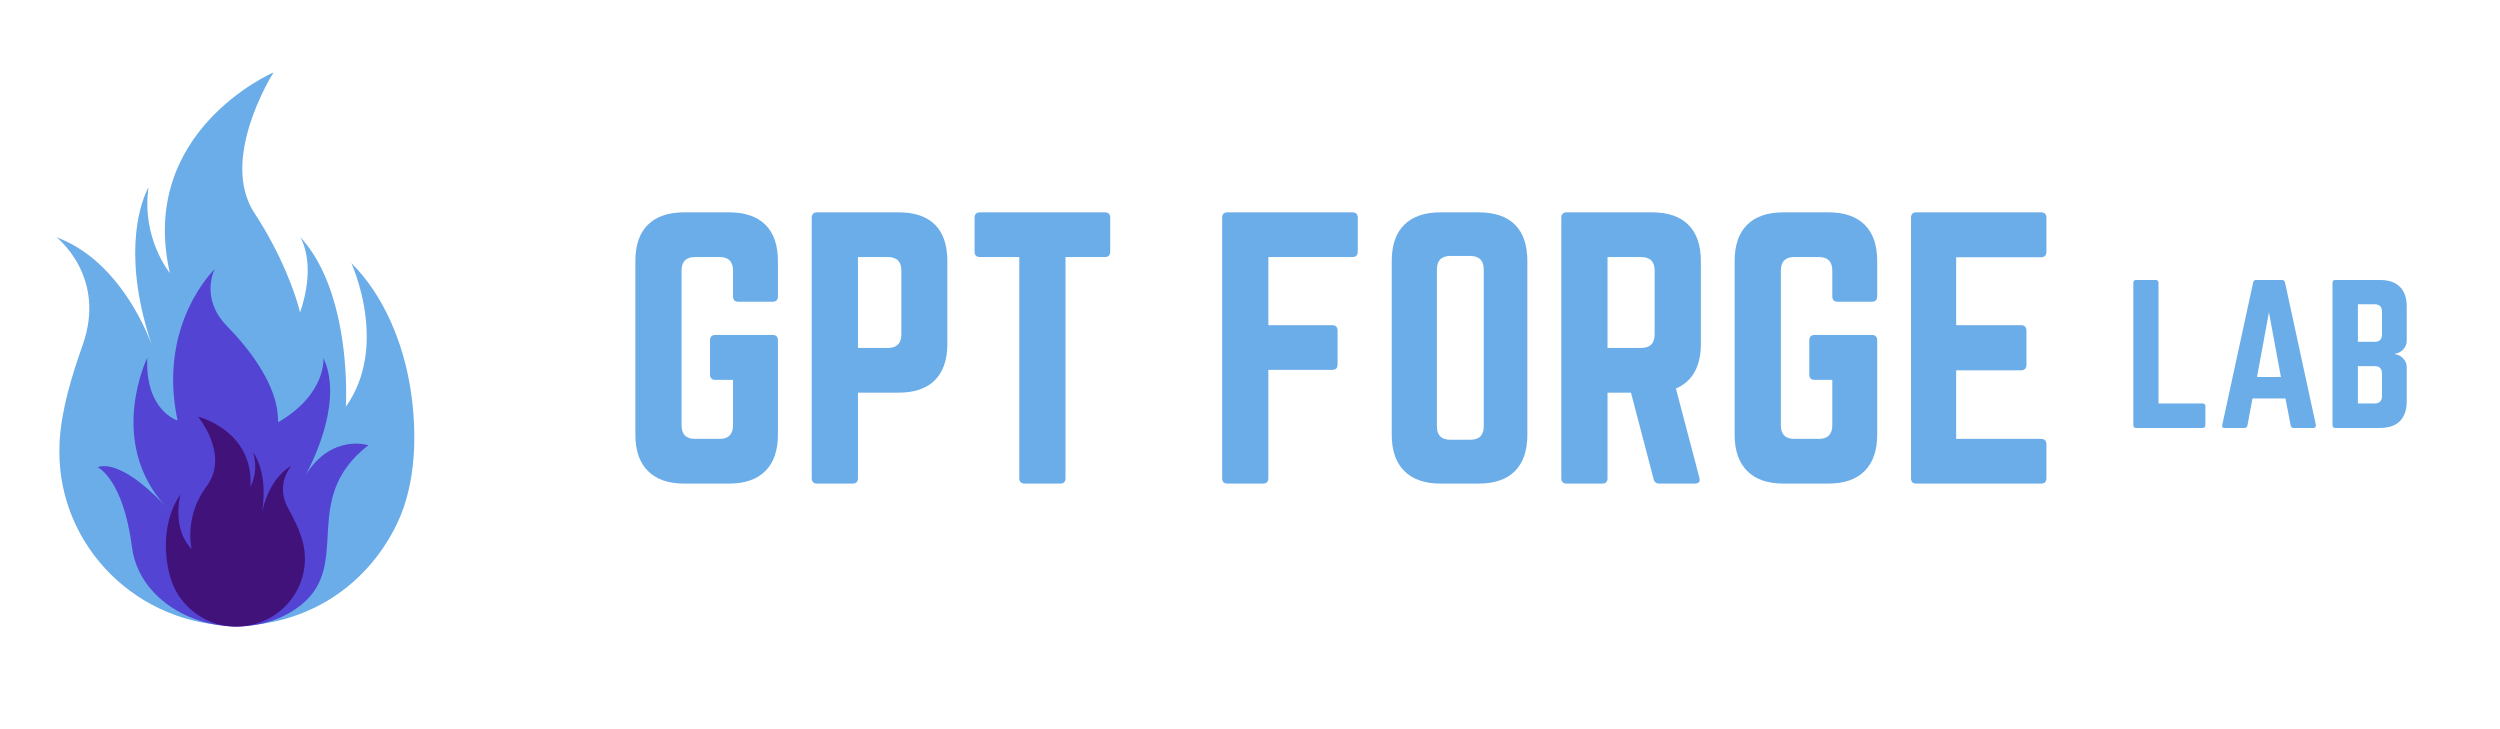 <svg xmlns="http://www.w3.org/2000/svg" xmlns:xlink="http://www.w3.org/1999/xlink" width="240" zoomAndPan="magnify" viewBox="0 0 180 52.5" height="70" preserveAspectRatio="xMidYMid meet" version="1.0"><defs><g/><clipPath id="1c2931326f"><path d="M 4.062 5.199 L 30 5.199 L 30 46 L 4.062 46 Z M 4.062 5.199 " clip-rule="nonzero"/></clipPath></defs><g clip-path="url(#1c2931326f)"><path fill="#6bade8" d="M 29.781 32.875 C 29.656 34.562 29.293 36.223 28.594 37.688 C 27.461 40.051 25.691 42.031 23.41 43.348 C 21.469 44.465 19.242 45.051 17 45.051 C 9.973 45.051 4.273 39.438 4.273 32.508 C 4.273 32.266 4.281 32.027 4.293 31.789 C 4.43 29.422 5.18 27.043 5.961 24.816 C 7.695 19.883 4.066 17.082 4.066 17.082 C 6.777 18.078 8.602 20.379 9.688 22.238 C 9.895 22.59 10.074 22.926 10.227 23.234 C 10.637 24.055 10.871 24.68 10.941 24.879 C 10.734 24.27 10.559 23.688 10.414 23.125 C 10.305 22.719 10.215 22.324 10.137 21.945 C 8.977 16.328 10.695 13.48 10.695 13.48 C 10.164 17.148 12.23 19.656 12.23 19.656 C 9.906 9.477 19.602 5.25 19.699 5.211 C 19.695 5.215 19.695 5.219 19.691 5.219 C 19.691 5.223 19.691 5.223 19.691 5.227 C 19.688 5.227 19.688 5.23 19.684 5.234 C 19.434 5.637 15.836 11.531 18.312 15.328 C 18.312 15.332 18.316 15.332 18.316 15.332 C 18.828 16.117 19.27 16.875 19.645 17.586 C 21.145 20.43 21.605 22.496 21.605 22.496 C 21.879 21.699 22.031 20.988 22.102 20.363 C 22.348 18.227 21.645 17.109 21.605 17.051 C 21.941 17.414 22.238 17.805 22.512 18.219 C 24.938 21.945 24.957 27.469 24.914 28.922 L 24.914 28.93 C 24.914 28.941 24.914 28.949 24.914 28.957 C 24.914 29.004 24.91 29.047 24.91 29.082 C 24.91 29.109 24.906 29.133 24.906 29.152 C 24.906 29.172 24.906 29.191 24.906 29.203 C 24.906 29.211 24.906 29.215 24.902 29.219 C 24.902 29.227 24.902 29.23 24.902 29.238 C 24.902 29.242 24.902 29.25 24.902 29.254 C 24.902 29.262 24.902 29.266 24.902 29.27 C 24.902 29.277 24.898 29.285 24.898 29.285 C 25.684 28.188 26.098 26.992 26.285 25.816 C 26.379 25.219 26.414 24.629 26.402 24.055 C 26.402 24.027 26.402 23.996 26.402 23.965 C 26.34 21.246 25.332 19.02 25.301 18.949 L 25.301 18.945 C 25.301 18.945 25.301 18.949 25.305 18.949 C 27.676 21.305 29.047 24.758 29.555 28 C 29.797 29.543 29.902 31.219 29.781 32.875 " fill-opacity="1" fill-rule="nonzero"/></g><path fill="#5344d3" d="M 24.914 28.93 C 24.914 29.094 24.906 29.203 24.902 29.254 C 24.902 29.242 24.902 29.23 24.902 29.219 C 24.906 29.215 24.906 29.211 24.906 29.203 C 24.906 29.191 24.906 29.172 24.906 29.152 C 24.906 29.133 24.91 29.109 24.91 29.082 C 24.91 29.039 24.914 28.988 24.914 28.93 " fill-opacity="1" fill-rule="nonzero"/><path fill="#5344d3" d="M 26.52 32.055 C 21.375 36.062 25.625 40.852 21.32 43.824 C 17.02 46.793 10.141 44.332 9.504 39.402 C 8.871 34.473 7.027 33.633 7.027 33.633 C 8.777 33.074 11.535 36.035 11.859 36.391 C 7.703 31.727 10.578 25.82 10.605 25.758 C 10.43 29.574 12.785 30.277 12.785 30.277 C 11.309 23.363 15.418 19.418 15.457 19.379 C 15.457 19.379 15.457 19.383 15.457 19.383 C 15.398 19.5 14.43 21.52 16.332 23.465 C 18.012 25.184 19.574 27.34 19.941 29.395 C 20.016 29.953 20.031 30.34 20.031 30.398 C 20.031 30.398 20.031 30.402 20.031 30.402 C 20.031 30.406 20.023 30.406 20.023 30.406 C 23.543 28.355 23.285 25.773 23.285 25.773 C 24.652 28.707 22.773 32.762 22.004 34.211 C 23.863 31.199 26.52 32.055 26.52 32.055 " fill-opacity="1" fill-rule="nonzero"/><path fill="#42127b" d="M 12.168 41.211 C 12.32 41.848 12.566 42.457 12.926 42.973 C 13.508 43.805 14.312 44.449 15.266 44.805 C 16.082 45.109 16.969 45.191 17.824 45.047 C 20.512 44.602 22.328 42.094 21.887 39.445 C 21.875 39.352 21.855 39.262 21.836 39.172 C 21.633 38.277 21.195 37.414 20.754 36.613 C 19.777 34.84 20.984 33.539 20.984 33.539 C 20.012 34.09 19.461 35.086 19.164 35.867 C 19.109 36.016 19.062 36.156 19.023 36.281 C 18.918 36.621 18.871 36.875 18.855 36.957 C 18.895 36.711 18.926 36.477 18.945 36.254 C 18.961 36.09 18.969 35.934 18.977 35.781 C 19.062 33.562 18.223 32.586 18.223 32.586 C 18.66 33.953 18.031 35.043 18.031 35.043 C 18.27 30.984 14.258 30 14.258 30 C 14.258 30 16.551 32.758 14.883 35 C 14.547 35.449 14.301 35.902 14.125 36.34 C 13.988 36.68 13.891 37.012 13.824 37.324 C 13.559 38.59 13.801 39.527 13.801 39.527 C 13.434 39.156 13.199 38.727 13.055 38.289 C 12.98 38.066 12.93 37.844 12.895 37.625 C 12.895 37.613 12.891 37.602 12.891 37.59 C 12.742 36.547 12.984 35.633 12.992 35.605 L 12.992 35.602 C 12.992 35.602 12.992 35.605 12.992 35.605 C 12.234 36.656 11.93 38.062 11.941 39.332 C 11.949 39.938 12.016 40.586 12.168 41.211 " fill-opacity="1" fill-rule="nonzero"/><g fill="#6bade8" fill-opacity="1"><g transform="translate(44.527, 34.819)"><g><path d="M 1.219 -3.516 L 1.219 -16.016 C 1.219 -17.172 1.52 -18.047 2.125 -18.641 C 2.727 -19.234 3.598 -19.531 4.734 -19.531 L 7.969 -19.531 C 9.102 -19.531 9.973 -19.234 10.578 -18.641 C 11.18 -18.047 11.484 -17.172 11.484 -16.016 L 11.484 -13.484 C 11.484 -13.223 11.352 -13.094 11.094 -13.094 L 8.641 -13.094 C 8.379 -13.094 8.25 -13.223 8.25 -13.484 L 8.25 -15.344 C 8.25 -15.988 7.926 -16.312 7.281 -16.312 L 5.516 -16.312 C 4.867 -16.312 4.547 -15.988 4.547 -15.344 L 4.547 -4.203 C 4.547 -3.547 4.867 -3.219 5.516 -3.219 L 7.281 -3.219 C 7.926 -3.219 8.25 -3.547 8.25 -4.203 L 8.25 -7.469 L 6.984 -7.469 C 6.723 -7.469 6.594 -7.598 6.594 -7.859 L 6.594 -10.312 C 6.594 -10.57 6.723 -10.703 6.984 -10.703 L 11.094 -10.703 C 11.352 -10.703 11.484 -10.57 11.484 -10.312 L 11.484 -3.516 C 11.484 -2.379 11.18 -1.508 10.578 -0.906 C 9.973 -0.301 9.102 0 7.969 0 L 4.734 0 C 3.598 0 2.727 -0.301 2.125 -0.906 C 1.52 -1.508 1.219 -2.379 1.219 -3.516 Z M 1.219 -3.516 "/></g></g></g><g fill="#6bade8" fill-opacity="1"><g transform="translate(57.226, 34.819)"><g><path d="M 1.219 -0.391 L 1.219 -19.141 C 1.219 -19.398 1.348 -19.531 1.609 -19.531 L 7.469 -19.531 C 8.625 -19.531 9.5 -19.234 10.094 -18.641 C 10.688 -18.047 10.984 -17.172 10.984 -16.016 L 10.984 -10.062 C 10.984 -8.926 10.688 -8.055 10.094 -7.453 C 9.5 -6.848 8.625 -6.547 7.469 -6.547 L 4.547 -6.547 L 4.547 -0.391 C 4.547 -0.129 4.414 0 4.156 0 L 1.609 0 C 1.348 0 1.219 -0.129 1.219 -0.391 Z M 4.547 -9.766 L 6.688 -9.766 C 7.344 -9.766 7.672 -10.094 7.672 -10.75 L 7.672 -15.344 C 7.672 -15.988 7.344 -16.312 6.688 -16.312 L 4.547 -16.312 Z M 4.547 -9.766 "/></g></g></g><g fill="#6bade8" fill-opacity="1"><g transform="translate(69.436, 34.819)"><g><path d="M 1.125 -19.531 L 10.109 -19.531 C 10.367 -19.531 10.5 -19.398 10.5 -19.141 L 10.5 -16.703 C 10.5 -16.441 10.367 -16.312 10.109 -16.312 L 7.281 -16.312 L 7.281 -0.391 C 7.281 -0.129 7.148 0 6.891 0 L 4.344 0 C 4.082 0 3.953 -0.129 3.953 -0.391 L 3.953 -16.312 L 1.125 -16.312 C 0.863 -16.312 0.734 -16.441 0.734 -16.703 L 0.734 -19.141 C 0.734 -19.398 0.863 -19.531 1.125 -19.531 Z M 1.125 -19.531 "/></g></g></g><g fill="#6bade8" fill-opacity="1"><g transform="translate(80.67, 34.819)"><g/></g></g><g fill="#6bade8" fill-opacity="1"><g transform="translate(86.775, 34.819)"><g><path d="M 10.984 -19.141 L 10.984 -16.703 C 10.984 -16.441 10.852 -16.312 10.594 -16.312 L 4.547 -16.312 L 4.547 -11.406 L 9.141 -11.406 C 9.398 -11.406 9.531 -11.273 9.531 -11.016 L 9.531 -8.578 C 9.531 -8.316 9.398 -8.188 9.141 -8.188 L 4.547 -8.188 L 4.547 -0.391 C 4.547 -0.129 4.414 0 4.156 0 L 1.609 0 C 1.348 0 1.219 -0.129 1.219 -0.391 L 1.219 -19.141 C 1.219 -19.398 1.348 -19.531 1.609 -19.531 L 10.594 -19.531 C 10.852 -19.531 10.984 -19.398 10.984 -19.141 Z M 10.984 -19.141 "/></g></g></g><g fill="#6bade8" fill-opacity="1"><g transform="translate(98.986, 34.819)"><g><path d="M 1.219 -3.516 L 1.219 -16.016 C 1.219 -17.172 1.52 -18.047 2.125 -18.641 C 2.727 -19.234 3.598 -19.531 4.734 -19.531 L 7.469 -19.531 C 8.625 -19.531 9.5 -19.234 10.094 -18.641 C 10.688 -18.047 10.984 -17.172 10.984 -16.016 L 10.984 -3.516 C 10.984 -2.379 10.688 -1.508 10.094 -0.906 C 9.5 -0.301 8.625 0 7.469 0 L 4.734 0 C 3.598 0 2.727 -0.301 2.125 -0.906 C 1.52 -1.508 1.219 -2.379 1.219 -3.516 Z M 5.453 -3.156 L 6.859 -3.156 C 7.516 -3.156 7.844 -3.477 7.844 -4.125 L 7.844 -15.406 C 7.844 -16.062 7.516 -16.391 6.859 -16.391 L 5.453 -16.391 C 4.797 -16.391 4.469 -16.062 4.469 -15.406 L 4.469 -4.125 C 4.469 -3.477 4.797 -3.156 5.453 -3.156 Z M 5.453 -3.156 "/></g></g></g><g fill="#6bade8" fill-opacity="1"><g transform="translate(111.196, 34.819)"><g><path d="M 11.266 -16.016 L 11.266 -10.062 C 11.266 -8.438 10.664 -7.363 9.469 -6.844 L 11.156 -0.438 C 11.238 -0.145 11.125 0 10.812 0 L 8.281 0 C 8.051 0 7.91 -0.113 7.859 -0.344 L 6.234 -6.547 L 4.547 -6.547 L 4.547 -0.391 C 4.547 -0.129 4.414 0 4.156 0 L 1.609 0 C 1.348 0 1.219 -0.129 1.219 -0.391 L 1.219 -19.141 C 1.219 -19.398 1.348 -19.531 1.609 -19.531 L 7.734 -19.531 C 8.891 -19.531 9.766 -19.234 10.359 -18.641 C 10.961 -18.047 11.266 -17.172 11.266 -16.016 Z M 4.547 -9.766 L 6.953 -9.766 C 7.609 -9.766 7.938 -10.094 7.938 -10.75 L 7.938 -15.344 C 7.938 -15.988 7.609 -16.312 6.953 -16.312 L 4.547 -16.312 Z M 4.547 -9.766 "/></g></g></g><g fill="#6bade8" fill-opacity="1"><g transform="translate(123.675, 34.819)"><g><path d="M 1.219 -3.516 L 1.219 -16.016 C 1.219 -17.172 1.52 -18.047 2.125 -18.641 C 2.727 -19.234 3.598 -19.531 4.734 -19.531 L 7.969 -19.531 C 9.102 -19.531 9.973 -19.234 10.578 -18.641 C 11.18 -18.047 11.484 -17.172 11.484 -16.016 L 11.484 -13.484 C 11.484 -13.223 11.352 -13.094 11.094 -13.094 L 8.641 -13.094 C 8.379 -13.094 8.25 -13.223 8.25 -13.484 L 8.25 -15.344 C 8.25 -15.988 7.926 -16.312 7.281 -16.312 L 5.516 -16.312 C 4.867 -16.312 4.547 -15.988 4.547 -15.344 L 4.547 -4.203 C 4.547 -3.547 4.867 -3.219 5.516 -3.219 L 7.281 -3.219 C 7.926 -3.219 8.25 -3.547 8.25 -4.203 L 8.25 -7.469 L 6.984 -7.469 C 6.723 -7.469 6.594 -7.598 6.594 -7.859 L 6.594 -10.312 C 6.594 -10.57 6.723 -10.703 6.984 -10.703 L 11.094 -10.703 C 11.352 -10.703 11.484 -10.57 11.484 -10.312 L 11.484 -3.516 C 11.484 -2.379 11.18 -1.508 10.578 -0.906 C 9.973 -0.301 9.102 0 7.969 0 L 4.734 0 C 3.598 0 2.727 -0.301 2.125 -0.906 C 1.52 -1.508 1.219 -2.379 1.219 -3.516 Z M 1.219 -3.516 "/></g></g></g><g fill="#6bade8" fill-opacity="1"><g transform="translate(136.374, 34.819)"><g><path d="M 10.969 -19.141 L 10.969 -16.703 C 10.969 -16.43 10.836 -16.297 10.578 -16.297 L 4.469 -16.297 L 4.469 -11.406 L 9.141 -11.406 C 9.398 -11.406 9.531 -11.266 9.531 -10.984 L 9.531 -8.578 C 9.531 -8.297 9.398 -8.156 9.141 -8.156 L 4.469 -8.156 L 4.469 -3.219 L 10.578 -3.219 C 10.836 -3.219 10.969 -3.086 10.969 -2.828 L 10.969 -0.391 C 10.969 -0.129 10.836 0 10.578 0 L 1.594 0 C 1.344 0 1.219 -0.129 1.219 -0.391 L 1.219 -19.141 C 1.219 -19.398 1.344 -19.531 1.594 -19.531 L 10.578 -19.531 C 10.836 -19.531 10.969 -19.398 10.969 -19.141 Z M 10.969 -19.141 "/></g></g></g><g fill="#6bade8" fill-opacity="1"><g transform="translate(152.928, 30.814)"><g><path d="M 2.484 -1.766 L 2.484 -10.453 C 2.484 -10.586 2.41 -10.656 2.266 -10.656 L 0.875 -10.656 C 0.738 -10.656 0.672 -10.586 0.672 -10.453 L 0.672 -0.219 C 0.672 -0.07 0.738 0 0.875 0 L 5.656 0 C 5.789 0 5.859 -0.07 5.859 -0.219 L 5.859 -1.547 C 5.859 -1.691 5.789 -1.766 5.656 -1.766 Z M 2.484 -1.766 "/></g></g></g><g fill="#6bade8" fill-opacity="1"><g transform="translate(159.459, 30.814)"><g><path d="M 7.094 0 L 5.672 0 C 5.555 0 5.488 -0.062 5.469 -0.188 L 5.094 -2.125 L 2.719 -2.125 L 2.359 -0.188 C 2.328 -0.062 2.254 0 2.141 0 L 0.719 0 C 0.562 0 0.504 -0.078 0.547 -0.234 L 2.766 -10.469 C 2.785 -10.594 2.859 -10.656 2.984 -10.656 L 4.844 -10.656 C 4.969 -10.656 5.039 -10.594 5.062 -10.469 L 7.281 -0.234 C 7.301 -0.078 7.238 0 7.094 0 Z M 4.766 -3.672 L 3.906 -8.328 L 3.047 -3.672 Z M 4.766 -3.672 "/></g></g></g><g fill="#6bade8" fill-opacity="1"><g transform="translate(167.268, 30.814)"><g><path d="M 6.016 -8.75 L 6.016 -6.297 C 6.016 -6.047 5.93 -5.832 5.766 -5.656 C 5.609 -5.488 5.41 -5.383 5.172 -5.344 L 5.172 -5.312 C 5.41 -5.281 5.609 -5.176 5.766 -5 C 5.93 -4.832 6.016 -4.625 6.016 -4.375 L 6.016 -1.922 C 6.016 -1.297 5.848 -0.816 5.516 -0.484 C 5.191 -0.16 4.711 0 4.078 0 L 0.875 0 C 0.738 0 0.672 -0.07 0.672 -0.219 L 0.672 -10.453 C 0.672 -10.586 0.738 -10.656 0.875 -10.656 L 4.078 -10.656 C 4.711 -10.656 5.191 -10.492 5.516 -10.172 C 5.848 -9.848 6.016 -9.375 6.016 -8.75 Z M 4.234 -6.734 L 4.234 -8.375 C 4.234 -8.727 4.055 -8.906 3.703 -8.906 L 2.5 -8.906 L 2.5 -6.203 L 3.703 -6.203 C 4.055 -6.203 4.234 -6.379 4.234 -6.734 Z M 4.234 -2.297 L 4.234 -3.922 C 4.234 -4.273 4.055 -4.453 3.703 -4.453 L 2.5 -4.453 L 2.5 -1.766 L 3.703 -1.766 C 4.055 -1.766 4.234 -1.941 4.234 -2.297 Z M 4.234 -2.297 "/></g></g></g></svg>
